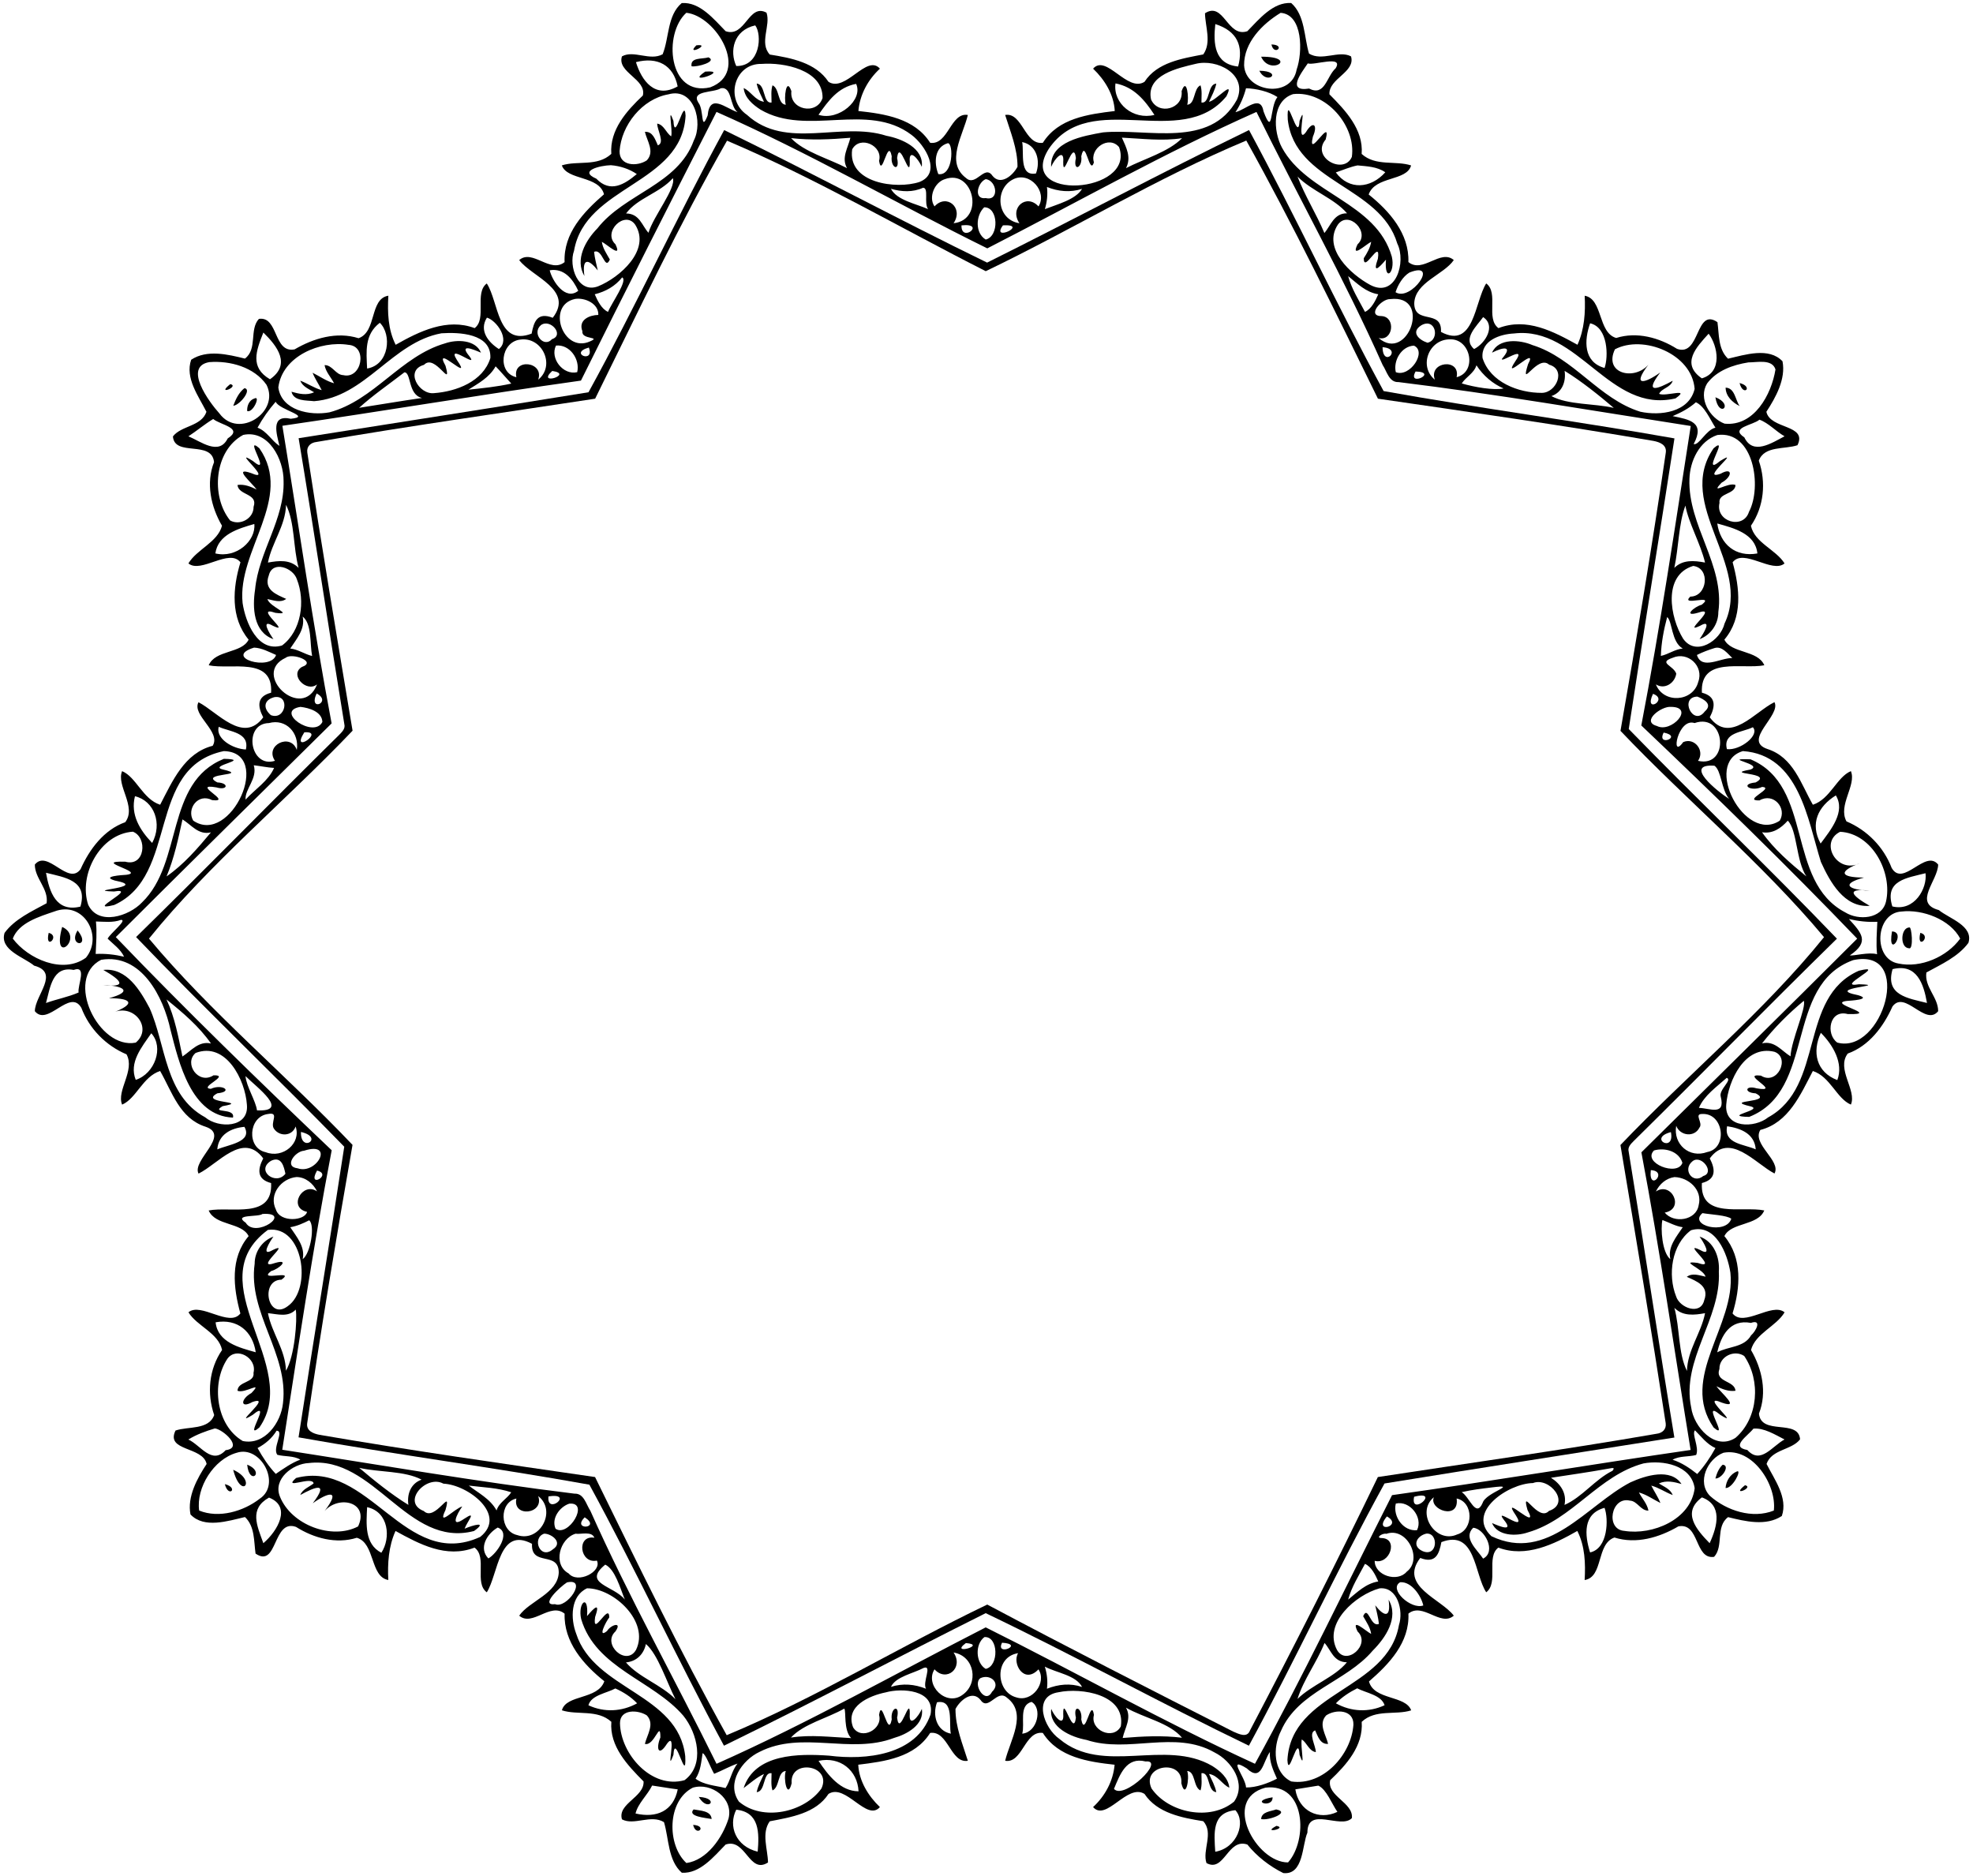 <?xml version="1.0" encoding="UTF-8" ?>
<!DOCTYPE svg PUBLIC "-//W3C//DTD SVG 1.1//EN" "http://www.w3.org/Graphics/SVG/1.1/DTD/svg11.dtd">
<svg width="973pt" height="925pt" viewBox="0 0 973 925" version="1.1" xmlns="http://www.w3.org/2000/svg">
<path fill="#000000" opacity="1.00" d=" M 336.19 1.52 C 345.10 0.83 352.07 9.49 357.86 15.39 C 367.57 18.72 369.18 1.42 378.01 6.25 C 380.20 12.54 374.30 21.16 379.63 26.90 C 390.09 28.57 402.30 30.85 408.58 40.35 C 417.08 45.71 427.43 26.46 433.94 33.86 C 428.05 39.28 424.02 46.69 423.32 54.74 C 436.39 56.17 451.08 58.37 458.72 70.42 C 467.64 71.71 468.76 55.25 477.30 56.69 C 474.92 66.77 466.09 80.07 476.43 87.80 C 481.27 92.27 485.54 80.94 489.42 86.66 C 493.47 91.76 499.59 86.45 501.79 82.23 C 501.83 73.34 498.29 65.04 495.70 56.69 C 504.24 55.25 505.36 71.71 514.29 70.42 C 521.92 58.26 536.67 56.34 549.75 54.75 C 549.35 46.70 544.80 39.31 539.07 33.86 C 545.55 26.45 555.93 45.72 564.42 40.35 C 570.67 30.70 583.02 28.86 593.40 26.84 C 597.58 20.93 594.37 13.15 594.25 6.54 C 603.56 0.51 605.21 18.74 615.14 15.39 C 620.93 9.47 627.86 0.91 636.77 1.49 C 643.63 7.54 643.09 18.31 645.55 26.43 C 651.99 30.38 660.25 24.61 666.27 27.80 C 668.60 35.58 655.16 38.73 655.62 46.51 C 663.47 54.41 672.47 63.85 671.51 75.91 C 678.40 82.17 688.20 79.07 695.89 81.58 C 693.80 89.46 678.17 86.71 674.97 95.91 C 685.25 104.11 695.04 115.27 694.56 129.23 C 701.64 135.05 710.41 122.59 716.95 128.25 C 711.97 135.50 697.91 139.16 697.45 149.48 C 697.42 160.36 711.26 152.20 710.63 163.68 C 727.03 172.48 727.25 148.69 732.93 139.77 C 739.28 144.41 732.55 157.12 738.98 161.81 C 752.97 156.42 766.10 163.50 777.95 170.02 C 781.36 162.45 781.93 154.03 781.50 145.84 C 790.54 147.40 787.93 164.02 797.03 166.67 C 807.25 163.45 818.22 166.48 827.03 172.03 C 838.55 176.13 836.05 151.41 846.97 158.87 C 847.83 164.98 847.26 172.21 852.19 176.89 C 860.54 174.95 872.37 171.06 879.06 178.17 C 880.76 186.86 875.76 195.95 871.10 203.06 C 872.99 211.82 891.48 209.21 886.44 219.55 C 880.24 221.69 870.09 219.71 867.37 227.18 C 871.06 237.86 869.93 249.89 863.48 259.28 C 865.25 267.65 875.90 271.06 880.06 277.85 C 873.99 283.00 859.86 270.20 854.46 277.29 C 857.95 290.01 859.62 304.56 850.39 315.42 C 853.77 322.33 866.84 320.45 870.09 328.07 C 859.16 330.21 838.37 323.55 839.30 341.59 C 846.26 343.38 846.10 348.14 843.19 353.75 C 853.12 367.15 865.41 350.98 875.09 346.25 C 878.51 352.84 859.10 365.13 871.61 369.36 C 884.41 373.44 888.12 386.51 894.03 396.85 C 902.59 394.08 905.81 383.20 912.78 380.27 C 915.66 387.24 906.26 397.04 910.60 405.06 C 920.78 409.35 928.96 417.69 932.89 428.02 C 938.57 437.79 949.49 418.52 955.82 426.35 C 955.70 434.32 943.27 445.36 956.16 448.80 C 961.21 453.00 973.37 456.47 970.74 464.97 C 965.65 471.85 957.35 475.53 950.01 479.57 C 948.96 486.78 955.83 491.72 955.82 498.65 C 949.55 506.37 939.42 488.01 933.28 496.35 C 928.86 506.26 921.76 515.77 911.23 519.55 C 905.45 527.21 915.80 537.63 912.78 544.72 C 905.81 541.82 902.59 530.90 894.02 528.15 C 887.94 539.80 882.05 553.65 868.12 557.22 C 863.79 564.20 878.53 572.34 875.11 578.70 C 865.72 573.87 853.00 557.94 843.19 571.25 C 846.09 576.85 846.27 581.62 839.30 583.40 C 838.23 601.36 859.22 594.63 870.06 596.92 C 866.89 604.57 853.76 602.66 850.39 609.57 C 859.41 620.45 858.28 635.04 854.42 647.70 C 859.93 654.80 873.90 642.00 880.08 647.16 C 875.99 654.08 865.65 657.58 863.52 665.74 C 868.99 675.10 871.55 686.70 867.44 697.10 C 868.53 708.11 886.94 699.54 887.72 709.78 C 883.63 715.15 873.69 714.64 871.19 721.92 C 875.04 729.57 881.85 738.58 878.72 747.60 C 870.89 752.74 860.66 750.24 852.21 748.16 C 845.91 752.88 850.16 762.47 845.32 767.74 C 835.61 769.18 838.24 750.67 827.71 752.71 C 818.32 758.20 806.91 761.60 796.17 758.21 C 787.09 761.39 790.84 777.66 781.48 779.18 C 781.95 770.97 781.66 762.46 777.87 754.97 C 766.21 761.61 752.51 768.29 738.93 763.19 C 732.78 767.76 739.17 780.57 732.94 785.21 C 727.01 776.25 727.82 753.99 710.83 760.48 C 709.71 766.41 707.97 771.23 700.41 768.29 C 689.75 782.16 710.78 788.47 716.95 796.75 C 710.41 802.39 701.67 789.99 694.57 795.74 C 695.19 810.00 685.08 820.56 675.13 829.19 C 677.59 838.49 693.26 835.95 695.93 843.44 C 688.20 845.93 678.38 842.69 671.53 849.11 C 672.40 860.93 663.95 870.36 655.98 877.89 C 654.28 885.77 667.54 888.92 666.69 896.57 C 661.28 902.30 644.70 890.40 644.76 903.76 C 642.10 909.76 642.95 924.78 632.86 923.68 C 626.09 920.31 619.91 915.52 615.14 909.61 C 605.43 906.28 603.82 923.58 594.99 918.75 C 592.80 912.45 598.70 903.84 593.37 898.10 C 582.90 896.42 570.70 894.15 564.42 884.65 C 555.92 879.29 545.57 898.54 539.06 891.14 C 544.95 885.72 548.97 878.31 549.68 870.26 C 536.60 868.82 521.92 866.63 514.28 854.58 C 505.36 853.29 504.24 869.75 495.70 868.31 C 498.07 858.23 506.91 844.93 496.57 837.20 C 491.72 832.73 487.45 844.05 483.58 838.34 C 479.53 833.24 473.40 838.54 471.21 842.77 C 471.16 851.66 474.71 859.96 477.30 868.31 C 468.76 869.75 467.64 853.29 458.71 854.58 C 451.08 866.74 436.33 868.65 423.25 870.25 C 423.65 878.30 428.20 885.68 433.93 891.14 C 427.45 898.54 417.07 879.28 408.58 884.65 C 402.33 894.30 389.98 896.13 379.60 898.16 C 375.41 904.07 378.63 911.85 378.75 918.46 C 369.43 924.49 367.79 906.26 357.86 909.61 C 352.07 915.53 345.14 924.09 336.23 923.51 C 329.37 917.46 329.90 906.68 327.45 898.57 C 321.01 894.62 312.75 900.39 306.73 897.20 C 304.39 889.42 317.84 886.27 317.38 878.49 C 309.53 870.59 300.52 861.15 301.49 849.09 C 294.60 842.82 284.80 845.93 277.11 843.42 C 279.19 835.53 294.83 838.29 298.03 829.09 C 287.75 820.89 277.96 809.73 278.44 795.77 C 271.36 789.94 262.58 802.40 256.05 796.75 C 261.02 789.50 275.09 785.84 275.55 775.52 C 275.58 764.64 261.74 772.80 262.37 761.32 C 245.97 752.52 245.75 776.31 240.07 785.23 C 233.72 780.59 240.45 767.87 234.02 763.19 C 220.03 768.57 206.90 761.50 195.05 754.98 C 191.63 762.55 191.07 770.97 191.50 779.16 C 182.45 777.59 185.06 760.98 175.97 758.33 C 165.74 761.55 154.78 758.52 145.97 752.97 C 134.44 748.87 136.95 773.59 126.03 766.13 C 125.16 760.02 125.74 752.79 120.81 748.11 C 112.45 750.05 100.63 753.93 93.94 746.83 C 92.24 738.14 97.23 729.04 101.90 721.94 C 100.01 713.17 81.52 715.79 86.56 705.45 C 92.76 703.31 102.91 705.28 105.63 697.82 C 101.94 687.13 103.06 675.10 109.52 665.72 C 107.75 657.34 97.10 653.94 92.94 647.15 C 99.01 642.00 113.14 654.80 118.54 647.71 C 115.05 634.99 113.38 620.44 122.61 609.58 C 119.23 602.67 106.15 604.55 102.91 596.93 C 113.84 594.79 134.63 601.44 133.70 583.41 C 126.74 581.61 126.90 576.86 129.81 571.25 C 119.88 557.85 107.58 574.02 97.91 578.75 C 94.49 572.16 113.90 559.87 101.39 555.64 C 88.59 551.55 84.88 538.49 78.97 528.15 C 70.40 530.91 67.18 541.80 60.22 544.73 C 57.34 537.76 66.73 527.95 62.40 519.94 C 52.22 515.65 44.03 507.31 40.11 496.98 C 34.43 487.21 23.50 506.48 17.18 498.65 C 17.30 490.68 29.72 479.63 16.84 476.20 C 11.79 471.99 -0.37 468.53 2.26 460.03 C 7.34 453.15 15.64 449.46 22.99 445.43 C 24.03 438.21 17.17 433.28 17.18 426.35 C 23.45 418.63 33.57 436.99 39.72 428.65 C 44.14 418.74 51.24 409.23 61.77 405.45 C 67.54 397.78 57.20 387.37 60.22 380.28 C 67.18 383.18 70.40 394.09 78.98 396.85 C 85.06 385.19 90.95 371.35 104.88 367.78 C 109.20 360.80 94.47 352.66 97.89 346.30 C 107.28 351.12 120.00 367.06 129.81 353.75 C 126.90 348.14 126.73 343.38 133.70 341.60 C 134.77 323.64 113.78 330.37 102.94 328.08 C 106.10 320.42 119.24 322.34 122.61 315.43 C 113.58 304.55 114.72 289.95 118.58 277.30 C 113.07 270.20 99.10 283.00 92.92 277.84 C 97.00 270.91 107.35 267.42 109.48 259.26 C 104.01 249.90 101.45 238.29 105.56 227.90 C 104.47 216.88 86.06 225.46 85.28 215.22 C 89.37 209.84 99.31 210.36 101.81 203.08 C 97.96 195.42 91.14 186.42 94.28 177.40 C 102.10 172.25 112.33 174.76 120.79 176.84 C 127.09 172.11 122.84 162.53 127.68 157.26 C 137.39 155.82 134.75 174.33 145.29 172.29 C 154.68 166.79 166.08 163.40 176.83 166.79 C 185.90 163.61 182.16 147.34 191.52 145.82 C 191.05 154.02 191.34 162.54 195.13 170.03 C 206.79 163.39 220.49 156.71 234.07 161.81 C 240.21 157.24 233.83 144.42 240.06 139.79 C 245.99 148.75 245.18 171.00 262.17 164.52 C 263.29 158.59 265.02 153.76 272.59 156.71 C 283.25 142.84 262.22 136.53 256.05 128.25 C 262.58 122.61 271.32 135.00 278.43 129.26 C 277.81 115.00 287.92 104.44 297.87 95.81 C 295.40 86.50 279.74 89.05 277.07 81.56 C 284.80 79.07 294.61 82.30 301.47 75.89 C 300.60 64.07 309.05 54.64 317.02 47.11 C 318.99 39.04 304.15 35.73 306.72 27.80 C 312.52 24.53 320.50 30.21 326.79 26.76 C 330.07 18.62 328.99 7.60 336.19 1.52 M 338.48 6.30 C 326.97 16.62 329.55 47.91 350.28 43.06 C 369.99 35.67 353.24 7.93 338.48 6.30 M 631.56 6.33 C 622.51 11.80 613.42 21.00 613.54 32.21 C 614.17 45.49 636.87 48.81 639.45 34.30 C 642.43 25.94 642.64 7.15 631.56 6.33 M 372.45 12.52 C 361.65 14.92 359.72 25.33 363.10 32.56 C 375.00 32.77 375.91 17.09 372.45 12.52 M 599.34 11.87 C 598.27 21.50 598.87 31.63 610.59 32.80 C 613.30 22.69 610.18 15.32 599.34 11.87 M 313.62 30.64 C 316.41 39.74 323.02 48.96 334.19 42.60 C 332.06 32.01 324.23 27.92 313.62 30.64 M 375.71 31.51 C 361.98 31.13 357.36 49.14 368.40 56.66 C 387.67 74.24 414.68 59.69 437.17 66.97 C 444.73 68.37 455.72 73.10 454.58 82.28 C 453.03 78.48 448.09 72.73 448.66 79.81 C 448.85 89.72 443.64 67.76 442.41 77.92 C 443.98 84.94 439.03 82.94 439.76 77.06 C 437.86 67.39 434.99 88.44 433.51 79.31 C 435.58 71.83 424.03 66.55 420.26 73.66 C 417.87 90.33 442.03 93.50 453.40 89.75 C 464.61 85.40 456.34 71.55 449.48 66.49 C 427.71 50.06 398.09 67.52 375.13 54.11 C 371.31 51.70 367.22 48.24 366.75 43.43 C 370.23 44.94 372.40 49.57 376.76 50.19 C 375.44 47.25 373.80 44.41 373.17 41.22 C 377.68 41.55 376.13 51.22 380.49 50.56 C 380.53 47.73 380.09 44.83 380.96 42.07 C 384.56 43.61 383.37 51.36 387.52 51.66 C 386.50 48.45 387.74 37.64 390.28 44.95 C 389.22 54.21 402.73 56.99 405.65 48.36 C 405.94 34.37 386.36 30.69 375.71 31.51 M 589.69 31.48 C 581.10 33.51 565.05 36.90 567.65 49.07 C 571.23 57.03 583.70 53.76 582.72 44.95 C 585.26 37.64 586.50 48.45 585.48 51.66 C 589.63 51.36 588.44 43.61 592.04 42.07 C 592.91 44.83 592.46 47.73 592.51 50.56 C 596.87 51.23 595.31 41.53 599.83 41.23 C 599.18 44.42 597.55 47.26 596.23 50.19 C 599.57 49.80 609.23 38.48 604.82 47.48 C 582.55 74.60 537.82 43.18 517.24 73.36 C 500.47 99.67 560.30 95.53 551.87 72.54 C 546.94 66.63 537.26 73.14 539.48 80.07 C 537.30 87.03 535.29 67.60 533.24 77.06 C 533.96 82.94 529.02 84.94 530.59 77.93 C 529.36 67.76 524.14 89.73 524.34 79.81 C 524.92 72.71 519.89 78.49 518.38 82.30 C 517.67 69.63 534.46 67.02 543.98 65.28 C 566.21 63.22 596.67 73.40 610.02 49.14 C 615.47 36.49 600.06 28.87 589.69 31.48 M 644.95 31.26 C 641.66 36.10 634.36 45.42 645.59 43.67 C 653.44 47.71 654.15 37.73 658.68 33.68 C 662.82 26.96 647.87 32.42 644.95 31.26 M 422.20 41.36 C 413.34 43.02 408.48 49.67 403.65 56.62 C 413.66 59.79 425.87 49.11 422.20 41.36 M 550.11 41.13 C 548.77 51.04 558.90 59.32 569.32 56.66 C 564.53 49.33 559.17 42.85 550.11 41.13 M 355.49 43.51 C 351.99 45.86 340.55 44.45 344.43 50.65 C 347.23 54.04 345.51 65.70 348.99 56.92 C 350.04 45.80 357.64 53.31 363.73 55.32 C 359.74 52.24 361.15 42.60 355.49 43.51 M 614.49 43.52 C 613.38 47.72 611.69 51.69 609.28 55.31 C 614.48 54.10 621.61 46.31 623.13 54.95 C 627.99 67.97 626.02 52.73 629.98 47.86 C 625.72 45.10 619.52 43.67 614.49 43.52 M 329.62 46.52 C 316.67 48.78 306.39 61.77 305.55 74.52 C 305.37 81.96 314.27 82.25 319.00 79.06 C 322.97 74.73 319.13 69.61 318.03 65.02 C 321.96 64.72 323.10 68.85 324.43 71.68 C 327.99 70.39 324.10 64.20 324.10 60.95 C 327.51 61.54 328.37 65.46 331.00 67.23 C 331.88 64.07 329.05 51.25 332.10 59.59 C 332.77 71.20 337.56 47.12 338.10 57.05 C 336.24 91.05 288.65 91.44 283.09 123.67 C 280.28 131.29 285.03 144.98 294.96 141.19 C 305.53 136.93 321.15 123.31 313.26 110.82 C 308.13 103.48 297.01 114.46 303.50 120.45 C 307.01 127.71 299.52 120.64 296.80 119.24 C 297.25 122.51 299.20 125.18 300.75 127.98 C 298.22 133.73 297.18 122.29 292.98 124.20 C 293.28 127.30 294.13 130.31 294.79 133.35 C 290.80 128.21 286.85 126.31 288.20 136.11 C 283.38 128.04 288.80 118.51 294.63 112.60 C 308.08 95.38 334.29 91.16 342.16 69.27 C 346.81 60.39 342.40 42.91 329.62 46.52 M 637.71 46.41 C 627.09 49.81 627.83 64.68 632.20 72.79 C 644.73 95.86 678.63 99.63 686.39 126.58 C 688.24 134.67 682.55 139.52 683.50 128.04 C 679.85 132.34 676.85 135.15 679.52 127.56 C 681.03 116.95 672.49 135.23 672.55 127.35 C 674.16 124.84 675.73 122.24 676.20 119.24 C 673.50 120.62 666.00 127.71 669.49 120.48 C 676.02 114.53 665.04 103.43 659.75 110.82 C 652.06 122.52 666.26 135.41 675.72 140.50 C 688.41 147.19 693.60 129.12 689.08 120.10 C 680.67 91.64 638.56 90.08 635.07 58.96 C 634.33 43.92 640.20 71.69 640.90 59.59 C 645.00 48.64 638.71 72.31 644.06 65.12 C 647.55 59.26 650.05 61.54 647.47 67.37 C 644.58 79.49 656.83 56.84 653.77 68.78 C 646.32 77.66 662.76 86.45 666.67 77.38 C 668.86 62.11 653.83 44.57 637.71 46.41 M 353.35 55.19 C 330.88 99.25 308.41 143.45 286.50 187.69 C 237.42 194.58 188.38 202.85 139.26 209.97 C 147.28 258.90 154.32 308.04 163.54 356.74 C 128.33 391.57 92.39 426.86 57.11 462.12 C 91.64 498.08 127.48 532.94 163.58 567.24 C 154.18 616.22 146.92 665.64 139.20 714.93 C 187.21 722.36 235.10 730.68 283.29 736.58 C 287.99 736.35 289.02 741.84 291.14 745.02 C 310.04 787.49 332.84 828.10 353.36 869.80 C 398.47 849.76 442.01 825.07 486.11 802.52 C 530.37 824.53 573.92 849.18 618.89 869.79 C 642.46 827.11 664.20 781.31 686.50 737.31 C 735.58 730.42 784.62 722.15 833.74 715.03 C 825.72 666.10 818.68 616.96 809.46 568.26 C 844.67 533.43 880.61 498.14 915.89 462.88 C 881.36 426.92 845.52 392.06 809.42 357.76 C 818.82 308.78 826.08 259.36 833.80 210.07 C 785.79 202.64 737.90 194.32 689.71 188.42 C 685.00 188.65 683.96 183.14 681.86 179.98 C 662.96 137.51 640.16 96.90 619.64 55.20 C 574.53 75.24 530.98 99.93 486.89 122.48 C 442.35 100.53 398.78 75.22 353.35 55.19 M 390.13 68.12 C 396.49 74.97 408.78 78.23 417.71 82.92 C 414.81 77.73 418.22 72.91 419.36 67.94 C 409.62 68.78 399.88 69.20 390.13 68.12 M 553.27 67.88 C 555.43 72.75 558.06 77.61 555.29 82.92 C 564.32 78.25 576.22 74.98 582.94 68.14 C 573.10 69.68 563.13 68.33 553.27 67.88 M 467.46 70.60 C 460.71 72.53 460.55 80.38 462.74 85.86 C 470.17 86.99 470.29 70.75 467.46 70.60 M 504.09 70.06 C 505.17 75.05 502.36 87.15 510.90 85.54 C 513.24 79.28 511.25 71.49 504.09 70.06 M 301.25 81.47 C 295.95 81.59 285.11 84.24 294.06 88.10 C 300.97 95.32 307.97 90.94 314.04 85.84 C 310.32 83.28 305.70 81.81 301.25 81.47 M 669.46 81.57 C 665.78 82.30 662.29 83.85 658.77 85.03 C 665.29 93.89 675.96 93.03 683.16 84.97 C 679.26 82.17 674.00 82.00 669.46 81.57 M 331.83 87.87 C 325.40 95.19 314.29 97.71 308.76 105.26 C 315.45 105.34 316.59 111.32 319.80 114.79 C 322.23 106.60 333.53 92.74 331.83 87.87 M 639.89 87.07 C 643.56 96.69 649.15 105.43 653.14 114.92 C 656.25 111.25 657.85 105.09 664.31 105.20 C 657.88 97.74 647.05 94.31 639.89 87.07 M 465.93 88.37 C 460.87 89.89 457.74 97.31 460.87 101.78 C 466.79 95.29 475.38 102.48 470.26 110.09 C 485.88 108.37 480.07 83.09 465.93 88.37 M 486.15 88.33 C 482.04 89.90 479.95 98.59 486.16 97.68 C 492.88 99.30 491.71 89.11 486.15 88.33 M 499.89 88.31 C 490.36 92.79 491.30 108.29 502.74 110.09 C 497.61 102.47 506.22 95.28 512.14 101.79 C 516.67 94.66 507.96 84.49 499.89 88.31 M 455.23 92.58 C 450.12 94.92 444.64 94.62 439.36 93.10 C 442.30 98.78 451.71 100.43 457.70 103.14 C 455.52 100.17 458.18 92.67 455.23 92.58 M 516.32 92.21 C 516.77 95.90 516.35 99.58 515.29 103.13 C 521.52 100.71 530.52 98.40 533.62 93.14 C 527.82 95.00 521.92 94.46 516.32 92.21 M 485.37 102.23 C 481.17 106.18 480.77 114.93 486.11 118.13 C 492.83 116.56 492.42 102.10 485.37 102.23 M 474.16 111.14 C 473.95 120.11 486.67 109.81 474.16 111.14 M 494.62 111.12 C 488.27 119.68 507.92 110.45 494.62 111.12 M 271.09 133.29 C 272.33 138.54 278.79 148.51 285.17 143.40 C 282.55 137.69 278.19 132.10 271.09 133.29 M 695.05 134.41 C 691.77 136.43 689.43 140.41 688.22 144.09 C 695.79 149.02 710.25 128.33 695.05 134.41 M 306.82 136.80 C 303.38 141.16 298.65 143.79 293.30 145.12 C 294.64 148.21 296.65 152.39 299.85 153.80 C 301.56 149.48 309.79 138.22 306.82 136.80 M 664.85 136.17 C 666.54 142.47 670.15 148.06 673.15 153.80 C 676.34 152.39 678.36 148.21 679.70 145.12 C 673.55 144.11 669.37 139.83 664.85 136.17 M 283.60 147.42 C 269.20 150.50 277.63 174.33 290.90 168.38 C 296.87 165.87 286.56 167.62 287.23 163.38 C 285.00 157.70 290.78 155.38 295.06 155.30 C 295.33 149.71 288.37 146.64 283.60 147.42 M 685.56 147.50 C 681.17 147.33 673.76 156.00 681.48 155.88 C 688.49 156.46 686.99 168.48 679.88 166.68 C 694.37 179.19 706.36 144.99 685.56 147.50 M 240.13 156.64 C 236.19 162.90 240.62 168.66 246.03 172.13 C 251.84 167.50 244.75 157.93 240.13 156.64 M 731.42 156.38 C 728.28 160.81 721.08 167.10 726.97 172.13 C 732.64 169.24 737.81 160.55 731.42 156.38 M 187.31 159.18 C 179.65 165.03 180.68 173.38 181.04 181.74 C 192.01 179.90 193.29 164.95 187.31 159.18 M 784.18 159.43 C 781.20 167.78 780.79 178.52 791.29 181.46 C 793.28 175.93 793.04 161.40 784.18 159.43 M 266.75 160.34 C 262.07 164.33 268.19 171.83 272.21 167.26 C 278.50 165.23 271.36 156.93 266.75 160.34 M 700.92 160.42 C 695.61 163.77 699.67 167.62 703.99 169.02 C 710.30 167.55 708.00 156.40 700.92 160.42 M 129.88 163.99 C 126.26 173.07 123.20 181.21 133.14 187.03 C 143.62 179.73 136.84 170.77 129.88 163.99 M 217.71 164.36 C 193.36 168.76 180.13 195.91 154.89 197.84 C 151.04 197.37 144.88 197.92 143.75 193.18 C 147.41 194.21 151.21 195.12 154.91 193.45 C 152.40 191.85 149.26 190.72 148.07 187.73 C 151.70 189.06 154.89 191.38 158.65 192.39 C 157.22 189.50 155.34 186.83 154.15 183.82 C 157.68 185.56 160.92 187.96 164.76 189.01 C 163.21 186.02 160.68 183.47 160.06 180.06 C 163.93 179.96 165.51 184.86 169.25 184.99 C 178.49 187.18 181.44 170.68 171.90 170.06 C 158.05 167.84 139.20 175.57 137.26 191.08 C 138.87 202.47 152.90 205.10 162.50 203.33 C 184.55 197.44 197.62 175.61 219.50 169.32 C 225.22 167.33 234.52 167.43 237.20 173.92 C 233.16 172.18 226.24 169.33 231.44 175.62 C 236.61 182.31 219.68 168.56 225.35 177.56 C 233.69 189.70 213.19 168.68 219.70 180.37 C 223.10 192.46 214.54 174.10 209.11 179.91 C 199.45 182.65 206.59 194.66 213.98 193.88 C 225.00 193.09 238.22 188.18 241.82 176.60 C 242.45 164.30 226.15 163.79 217.71 164.36 M 746.63 164.45 C 739.79 164.76 730.15 167.95 731.14 176.61 C 734.97 188.50 748.83 193.80 760.38 193.74 C 767.56 193.68 772.47 182.24 763.99 179.84 C 758.10 174.57 749.42 192.82 753.57 179.60 C 759.03 169.44 740.04 189.11 747.26 178.20 C 753.46 169.38 739.43 179.66 740.78 176.83 C 746.37 170.35 741.24 171.14 735.81 173.91 C 738.98 166.62 749.62 167.52 755.72 170.17 C 776.18 176.49 788.56 196.73 808.94 203.04 C 818.82 205.17 832.97 203.38 835.72 191.79 C 834.43 174.46 810.25 164.93 796.41 172.26 C 790.75 184.19 805.82 187.89 812.91 179.87 C 804.43 191.03 811.54 188.91 818.76 183.68 C 810.50 194.56 817.64 191.79 824.91 187.76 C 823.94 191.11 819.47 191.44 818.21 194.21 C 821.30 195.75 834.07 191.00 826.27 196.47 C 793.75 204.12 778.45 160.64 746.63 164.45 M 842.63 164.56 C 836.64 171.11 828.77 179.35 839.28 186.58 C 849.76 183.51 847.08 170.48 842.63 164.56 M 256.47 167.48 C 246.99 168.60 245.02 183.76 254.65 186.03 C 252.60 176.45 268.60 178.23 265.41 187.23 C 274.12 180.26 267.36 165.83 256.47 167.48 M 715.04 167.34 C 704.66 167.31 699.49 180.62 707.59 187.23 C 704.39 178.25 720.37 176.44 718.34 186.01 C 728.60 183.47 725.39 166.95 715.04 167.34 M 274.19 170.41 C 271.07 176.70 277.73 185.18 284.65 183.53 C 286.18 177.20 280.97 169.71 274.19 170.41 M 697.29 170.45 C 691.13 170.74 687.02 177.81 688.35 183.53 C 695.35 186.26 703.84 173.35 697.29 170.45 M 290.40 171.39 C 280.18 174.23 293.45 179.49 290.40 171.39 M 681.82 171.22 C 681.95 181.77 691.93 171.90 681.82 171.22 M 103.19 178.58 C 90.32 180.83 103.06 198.19 108.20 203.88 C 117.68 216.78 138.16 203.13 131.44 189.78 C 125.35 181.04 113.47 177.77 103.19 178.58 M 862.23 178.71 C 854.61 179.92 846.64 182.69 841.86 189.11 C 837.40 196.44 843.13 206.18 850.48 208.92 C 865.05 210.42 873.63 194.52 875.59 182.18 C 873.92 176.89 866.55 178.74 862.23 178.71 M 244.42 180.65 C 241.33 186.20 235.87 189.06 230.98 192.18 C 238.07 191.42 245.18 190.72 252.15 189.16 C 249.76 186.59 246.04 182.23 244.42 180.65 M 728.12 180.14 C 726.91 184.10 722.87 185.93 720.88 189.09 C 727.25 190.95 736.65 192.57 741.51 191.56 C 736.25 189.32 731.47 185.29 728.12 180.14 M 199.42 183.62 C 192.02 189.35 183.81 194.98 177.10 201.11 C 187.45 199.53 197.76 197.72 208.12 196.25 C 201.12 194.72 202.86 183.51 199.42 183.62 M 272.34 182.93 C 264.16 190.48 283.36 184.54 272.34 182.93 M 698.10 183.20 C 693.70 191.14 709.73 183.52 698.10 183.20 M 771.60 182.88 C 772.37 188.16 770.44 193.46 765.09 195.33 C 773.43 199.76 785.97 198.86 795.85 201.15 C 788.63 195.01 779.96 188.01 771.60 182.88 M 135.96 198.11 C 132.56 202.03 129.50 206.33 127.01 210.90 C 131.68 212.67 134.00 217.43 137.82 219.89 C 136.46 214.10 133.24 204.27 143.40 206.51 C 154.19 205.40 137.61 202.20 135.96 198.11 M 836.34 198.37 C 832.97 201.38 829.01 203.46 824.89 205.20 C 833.07 206.88 841.05 208.14 835.24 218.99 C 837.86 219.81 841.43 211.86 845.98 210.91 C 843.24 206.62 840.63 200.32 836.34 198.37 M 105.14 206.63 C 100.89 209.20 97.08 212.45 92.92 215.16 C 99.07 217.72 107.98 224.86 112.29 216.22 C 120.27 211.04 108.85 209.67 105.14 206.63 M 867.68 206.96 C 864.56 209.72 852.81 210.82 860.24 215.70 C 864.51 224.64 873.70 218.48 880.06 215.15 C 875.79 212.72 872.15 208.56 867.68 206.96 M 119.94 214.47 C 105.61 222.19 103.83 244.73 113.50 256.67 C 118.44 259.40 125.15 255.65 125.05 249.95 C 127.40 243.23 117.56 244.36 117.12 239.16 C 120.46 238.67 123.62 239.96 126.56 241.39 C 124.21 238.08 114.58 230.09 123.78 233.28 C 135.82 238.50 113.46 220.26 124.61 227.27 C 134.77 235.72 119.66 213.96 127.93 221.07 C 144.97 245.68 116.90 271.47 119.64 297.36 C 121.04 306.84 127.06 321.93 139.09 318.31 C 148.65 311.21 150.64 296.35 146.42 285.71 C 144.68 280.02 134.39 276.18 132.57 283.74 C 129.87 290.87 136.39 293.22 141.15 295.34 C 138.34 297.43 134.92 296.03 131.88 295.42 C 132.93 299.38 145.40 303.44 135.80 302.21 C 124.38 298.24 144.42 313.36 134.57 308.59 C 128.29 304.95 133.03 312.67 134.85 315.19 C 124.90 311.72 124.42 299.57 125.80 290.71 C 127.53 272.10 140.39 256.15 139.85 237.17 C 139.93 226.57 132.46 211.81 119.94 214.47 M 846.90 214.52 C 837.99 217.55 833.43 227.30 833.16 236.20 C 832.32 259.21 850.66 278.52 847.41 301.81 C 847.45 307.74 843.67 313.17 838.15 315.19 C 839.97 312.67 844.70 304.95 838.43 308.59 C 828.59 313.36 848.61 298.23 837.19 302.22 C 829.86 304.32 835.44 299.17 839.23 298.21 C 846.26 292.58 828.28 299.34 833.58 294.21 C 841.99 294.21 843.66 280.16 835.01 279.08 C 819.81 283.71 823.64 304.68 830.05 314.97 C 836.34 323.94 848.44 316.01 850.48 307.48 C 864.26 278.49 825.78 248.99 845.08 221.06 C 853.35 213.97 838.21 235.72 848.39 227.27 C 859.61 220.43 837.68 237.47 848.55 233.60 C 854.73 230.11 854.28 235.18 849.02 238.03 C 842.87 244.50 852.27 237.53 855.88 239.17 C 855.71 243.96 847.27 242.95 847.98 248.03 C 845.86 257.23 859.71 261.35 862.52 252.41 C 869.03 240.11 864.95 212.15 846.90 214.52 M 141.06 248.94 C 140.82 259.27 134.01 267.67 132.14 277.42 C 137.48 276.45 143.06 275.82 147.27 280.05 C 144.50 270.02 145.47 257.67 141.06 248.94 M 831.17 249.32 C 827.76 258.40 827.88 270.05 825.70 280.04 C 829.95 275.87 835.49 276.42 840.86 277.42 C 838.58 267.93 832.64 257.70 831.17 249.32 M 125.42 258.40 C 117.58 260.66 107.54 263.52 106.20 272.91 C 116.65 275.44 126.25 266.65 125.42 258.40 M 846.88 258.15 C 848.37 268.38 855.85 274.85 866.67 272.93 C 865.64 263.06 854.98 260.42 846.88 258.15 M 149.26 304.05 C 150.61 310.18 146.26 315.05 143.14 319.81 C 147.01 320.24 150.23 322.59 153.92 323.50 C 152.74 317.35 153.88 307.66 149.26 304.05 M 822.17 304.29 C 820.51 310.54 819.26 316.99 819.07 323.46 C 822.78 322.68 825.96 320.17 829.86 319.81 C 824.20 316.65 824.79 306.43 822.17 304.29 M 125.30 319.36 C 109.76 324.14 133.44 331.25 136.15 322.99 C 132.68 321.50 129.11 319.52 125.30 319.36 M 845.54 319.58 C 842.57 320.51 839.63 321.59 836.85 322.99 C 839.20 330.60 848.54 324.38 854.29 324.50 C 851.94 322.27 849.21 318.48 845.54 319.58 M 140.94 324.35 C 123.52 332.33 149.04 356.15 156.36 337.49 C 151.16 341.71 142.49 332.77 148.88 328.90 C 156.47 326.30 144.01 321.78 140.94 324.35 M 824.89 324.38 C 817.50 326.89 825.28 328.13 826.66 332.21 C 825.98 336.86 820.94 340.23 816.62 337.50 C 820.31 347.08 834.92 346.25 837.51 336.24 C 840.38 328.49 832.37 321.10 824.89 324.38 M 156.14 341.97 C 151.80 351.48 164.08 346.20 156.14 341.97 M 815.19 342.16 C 810.41 352.34 823.15 344.99 815.19 342.16 M 135.32 343.79 C 130.06 345.15 129.59 349.26 133.59 352.67 C 140.97 355.41 143.15 342.54 135.32 343.79 M 837.07 343.52 C 827.93 343.77 835.01 358.53 840.72 350.86 C 844.76 347.35 840.50 344.87 837.07 343.52 M 148.18 348.59 C 135.13 350.64 154.67 364.40 158.98 356.05 C 158.84 350.96 152.40 349.06 148.18 348.59 M 824.10 348.59 C 819.36 348.07 809.10 355.85 817.13 358.01 C 824.12 361.69 836.08 348.67 824.10 348.59 M 132.65 356.57 C 119.73 356.80 123.23 379.09 135.60 375.18 C 130.35 367.51 143.32 361.18 146.37 369.83 C 147.69 361.53 141.10 354.26 132.65 356.57 M 835.69 356.57 C 827.40 353.79 823.64 375.03 830.06 365.98 C 835.62 363.49 840.93 370.19 837.39 375.20 C 853.12 378.84 851.17 351.16 835.69 356.57 M 107.86 358.41 C 106.24 364.19 114.70 369.31 121.26 369.61 C 123.16 361.09 113.27 360.92 107.86 358.41 M 864.43 358.63 C 859.35 361.20 849.51 361.12 851.64 369.43 C 858.20 370.20 868.05 362.47 864.43 358.63 M 150.07 361.14 C 142.86 372.54 160.84 360.28 150.07 361.14 M 820.45 361.26 C 816.71 368.55 830.32 363.25 820.45 361.26 M 110.35 370.40 C 71.81 378.43 88.41 431.83 56.33 446.28 C 41.15 450.08 69.02 437.46 56.19 439.63 C 39.96 439.08 74.40 437.69 56.61 434.22 C 49.62 432.15 60.37 431.52 62.29 431.40 C 72.36 430.11 44.75 424.48 61.77 424.93 C 71.50 427.63 72.94 413.02 65.54 410.14 C 49.34 411.21 38.60 431.46 43.50 446.20 C 48.52 456.69 63.64 451.83 70.06 444.99 C 90.36 425.41 81.34 385.89 110.40 374.21 C 124.35 374.51 102.81 377.55 109.64 379.39 C 124.07 382.75 97.59 380.98 107.21 385.84 C 113.10 386.12 112.31 389.97 106.74 388.30 C 93.42 385.99 115.55 395.84 104.61 394.57 C 97.66 390.95 91.88 398.91 95.29 404.68 C 113.76 417.36 134.96 370.88 110.35 370.40 M 859.53 370.39 C 839.59 376.29 860.50 416.09 877.69 404.71 C 881.38 398.54 874.63 390.67 867.69 394.72 C 858.93 394.93 875.46 388.53 869.04 388.05 C 863.31 390.68 857.71 386.67 865.80 385.85 C 875.39 380.80 849.10 382.00 863.23 379.50 C 870.29 376.79 848.17 373.88 863.29 374.45 C 894.62 387.63 880.51 434.55 910.07 449.97 C 916.53 453.98 927.98 453.26 930.07 444.69 C 933.44 430.32 923.29 410.96 907.47 410.19 C 896.97 415.39 906.00 431.26 917.25 425.67 C 907.02 429.50 906.77 432.75 919.27 432.76 C 907.15 435.97 911.97 438.96 922.17 439.22 C 909.93 437.90 913.13 441.59 922.04 446.69 C 909.48 447.74 902.46 434.88 897.98 425.02 C 891.43 404.04 887.22 372.33 859.53 370.39 M 125.14 377.38 C 127.13 383.95 120.69 389.07 121.10 394.32 C 125.77 389.21 132.34 385.14 135.17 378.69 C 131.80 378.50 128.49 377.76 125.14 377.38 M 845.47 377.60 C 829.85 376.54 846.94 390.34 852.72 393.96 C 848.81 389.27 848.95 379.92 845.47 377.60 M 66.56 392.65 C 64.21 401.83 69.12 409.52 75.04 415.69 C 80.16 406.20 76.12 394.93 66.56 392.65 M 905.36 392.25 C 896.60 397.69 892.49 406.15 897.85 415.98 C 902.98 409.10 910.24 400.27 905.36 392.25 M 90.00 404.08 C 87.92 413.60 85.92 423.15 82.14 432.19 C 90.56 426.39 97.53 418.29 104.03 410.47 C 97.87 411.94 94.46 406.83 90.00 404.08 M 881.65 404.70 C 878.28 408.47 874.19 411.28 868.96 410.42 C 874.83 418.79 882.94 425.73 890.83 432.19 C 885.69 424.56 886.37 409.40 881.65 404.70 M 22.69 430.40 C 24.33 439.84 27.69 450.01 39.66 447.08 C 43.46 434.12 32.02 432.74 22.69 430.40 M 949.58 430.62 C 940.51 432.97 929.20 434.05 933.22 446.99 C 944.17 449.67 950.55 437.96 949.58 430.62 M 26.75 449.51 C 19.34 452.04 9.28 455.00 6.31 462.85 C 13.78 472.85 30.99 480.58 42.37 472.29 C 51.12 461.68 41.24 443.92 26.75 449.51 M 937.78 449.51 C 924.77 450.14 923.49 472.95 936.17 475.14 C 947.25 477.52 960.20 471.83 966.69 462.85 C 961.73 453.44 948.22 448.31 937.78 449.51 M 59.67 453.62 C 55.68 455.10 51.46 454.51 47.31 454.42 C 47.88 459.76 47.39 465.09 47.18 470.43 C 51.89 470.18 56.60 470.72 61.19 471.79 C 59.42 468.06 55.93 465.68 53.07 462.88 C 54.61 460.06 62.96 453.61 59.67 453.62 M 911.81 453.21 C 917.97 460.02 922.29 464.41 912.24 471.14 C 914.13 471.49 921.77 469.36 925.69 470.58 C 925.12 465.24 925.60 459.90 925.82 454.57 C 921.11 454.82 916.39 454.28 911.81 453.21 M 49.89 473.31 C 31.59 482.52 48.56 517.74 66.94 514.16 C 75.48 507.08 66.05 494.72 55.75 499.33 C 65.97 495.50 66.22 492.25 53.73 492.24 C 65.84 489.03 61.02 486.03 50.83 485.78 C 63.07 487.09 59.87 483.41 50.96 478.31 C 62.45 477.07 69.18 488.47 73.80 497.19 C 81.95 515.52 81.22 540.14 101.17 550.98 C 107.68 556.52 122.86 556.38 121.76 544.77 C 120.96 532.60 111.45 513.56 96.47 519.25 C 90.50 524.35 97.78 535.11 105.31 530.28 C 114.07 530.06 97.53 536.46 103.96 536.95 C 109.68 534.32 115.29 538.33 107.20 539.15 C 97.61 544.20 123.89 542.99 109.77 545.50 C 103.59 549.23 116.12 546.09 114.89 551.13 C 94.20 550.35 88.23 523.92 84.10 507.94 C 80.60 491.62 69.74 470.06 49.89 473.31 M 913.89 473.48 C 879.68 485.88 895.80 537.78 862.60 550.79 C 848.65 550.48 870.18 547.44 863.36 545.61 C 848.92 542.24 875.41 544.02 865.79 539.16 C 859.89 538.87 860.69 535.02 866.26 536.70 C 879.58 539.00 857.45 529.16 868.39 530.43 C 876.56 535.55 883.02 521.55 875.09 518.68 C 860.52 515.11 852.23 532.90 851.31 544.70 C 850.33 556.53 865.29 556.42 871.98 551.02 C 900.10 535.58 886.83 491.95 916.67 478.72 C 931.85 474.91 903.98 487.54 916.81 485.37 C 933.04 485.92 898.59 487.30 916.39 490.78 C 923.38 492.86 912.61 493.46 910.71 493.60 C 900.63 494.89 928.25 500.52 911.23 500.07 C 902.25 497.64 900.18 509.90 906.07 514.14 C 928.37 520.22 944.28 466.98 913.89 473.48 M 36.30 478.31 C 25.80 476.29 24.76 487.06 22.68 494.62 C 27.98 492.70 33.59 491.69 38.76 489.44 C 38.16 485.94 43.16 475.89 36.30 478.31 M 933.34 477.92 C 929.54 490.87 940.98 492.26 950.31 494.60 C 948.66 485.16 945.30 474.98 933.34 477.92 M 82.11 492.87 C 86.27 501.80 87.97 511.44 89.97 521.00 C 94.43 518.07 98.01 513.23 104.04 514.58 C 98.20 506.17 90.05 499.26 82.11 492.87 M 889.56 493.54 C 882.06 499.76 874.96 506.84 868.97 514.53 C 875.13 513.06 878.53 518.16 883.00 520.92 C 883.43 512.80 890.86 496.98 889.56 493.54 M 74.61 509.55 C 69.81 516.47 63.52 523.96 66.94 532.52 C 76.35 529.46 80.95 516.51 74.61 509.55 M 897.96 509.32 C 893.58 518.76 895.63 528.69 906.08 532.63 C 909.24 524.33 903.99 515.36 897.96 509.32 M 121.08 530.67 C 121.45 535.75 126.20 543.00 126.73 547.56 C 143.31 548.36 126.60 536.21 121.08 530.67 M 851.54 531.52 C 846.63 535.95 840.48 540.13 837.83 546.33 C 843.20 546.49 850.99 550.41 848.60 540.82 C 847.52 537.37 854.52 532.56 851.54 531.52 M 132.19 549.35 C 122.44 550.56 121.51 566.20 131.02 568.19 C 139.48 571.50 148.69 563.78 145.78 555.52 C 144.14 560.34 137.92 560.64 135.18 556.72 C 132.93 553.78 138.14 548.23 132.19 549.35 M 839.41 549.35 C 835.21 549.29 840.04 553.76 838.10 556.06 C 835.67 561.00 828.54 560.21 826.63 555.17 C 825.04 564.25 833.16 571.36 841.91 568.12 C 852.24 566.29 850.08 548.73 839.41 549.35 M 120.54 555.69 C 113.88 556.30 107.72 559.47 107.16 566.81 C 112.58 564.41 124.72 563.24 120.54 555.69 M 851.74 555.39 C 849.92 564.13 860.25 564.21 865.85 566.80 C 865.31 559.08 858.46 556.37 851.74 555.39 M 148.42 558.21 C 148.09 568.93 160.20 560.97 148.42 558.21 M 824.02 558.28 C 812.38 561.35 826.10 568.85 824.02 558.28 M 149.93 567.47 C 145.55 567.72 139.79 575.32 146.78 576.14 C 156.35 579.43 165.18 562.57 149.93 567.47 M 815.69 567.33 C 809.62 573.41 827.40 580.43 829.69 573.41 C 827.92 567.67 820.99 565.79 815.69 567.33 M 133.73 572.40 C 125.86 577.20 136.06 584.92 140.76 578.82 C 140.02 575.39 138.88 569.98 133.73 572.40 M 834.77 572.57 C 829.44 576.75 834.86 584.19 840.00 579.92 C 845.84 578.31 839.12 569.29 834.77 572.57 M 156.35 577.25 C 151.16 586.55 164.25 579.19 156.35 577.25 M 814.11 577.03 C 812.85 588.27 823.01 577.54 814.11 577.03 M 146.23 580.44 C 138.66 581.13 132.35 589.06 136.09 596.54 C 138.15 603.00 150.40 602.08 151.43 597.62 C 141.86 595.56 149.15 582.59 156.36 587.51 C 154.45 583.63 150.70 580.48 146.23 580.44 M 825.79 580.46 C 821.60 581.06 818.39 583.90 816.60 587.58 C 824.39 582.44 830.97 596.18 820.97 597.98 C 825.47 603.46 836.50 601.89 837.71 594.34 C 839.69 586.79 832.81 580.66 825.79 580.46 M 129.44 598.65 C 127.36 600.33 114.74 598.64 121.18 602.98 C 126.03 611.03 144.70 597.70 129.44 598.65 M 839.57 598.24 C 832.40 604.37 851.25 609.05 853.80 601.02 C 851.67 599.27 843.63 598.95 839.57 598.24 M 152.46 601.78 C 149.50 603.29 146.45 604.64 143.14 605.19 C 146.26 609.93 150.59 614.81 149.27 620.93 C 153.18 618.19 155.47 604.03 152.46 601.78 M 819.83 601.63 C 818.88 605.78 819.65 617.74 823.74 620.95 C 822.39 614.83 826.72 609.94 829.86 605.19 C 826.27 604.69 823.14 602.86 819.83 601.63 M 132.12 606.51 C 96.92 632.43 149.17 673.53 127.92 703.94 C 119.65 711.03 134.78 689.27 124.61 697.73 C 113.39 704.57 135.31 687.52 124.45 691.40 C 118.27 694.89 118.71 689.81 123.98 686.97 C 130.13 680.50 120.73 687.47 117.12 685.83 C 117.28 681.04 125.73 682.05 125.02 676.97 C 126.86 669.71 116.63 663.82 112.13 670.08 C 104.02 682.27 106.55 702.91 119.72 710.62 C 130.56 712.89 138.61 701.53 139.56 691.90 C 142.47 667.70 122.16 647.48 125.59 623.19 C 125.54 617.26 129.33 611.83 134.85 609.81 C 133.03 612.33 128.29 620.05 134.57 616.41 C 144.41 611.63 124.39 626.77 135.81 622.78 C 143.14 620.68 137.55 625.83 133.77 626.79 C 126.53 632.24 146.11 625.82 138.81 631.06 C 128.05 631.14 132.04 651.70 141.98 644.07 C 154.04 635.50 149.56 604.08 132.12 606.51 M 833.91 606.69 C 824.35 613.79 822.36 628.65 826.58 639.29 C 828.32 644.97 838.61 648.82 840.43 641.26 C 843.12 634.13 836.61 631.78 831.85 629.66 C 834.66 627.56 838.07 628.97 841.12 629.58 C 840.06 625.61 827.60 621.56 837.20 622.79 C 848.62 626.76 828.58 611.64 838.43 616.41 C 844.70 620.05 839.97 612.33 838.15 609.81 C 845.27 612.21 848.20 620.06 847.66 627.08 C 848.85 650.49 829.05 670.49 834.02 694.07 C 835.28 703.61 845.71 715.60 855.87 709.06 C 867.16 699.32 868.46 680.81 860.17 668.69 C 855.24 665.38 847.83 669.00 847.95 675.05 C 845.59 681.77 855.44 680.64 855.88 685.84 C 852.53 686.32 849.37 685.04 846.44 683.61 C 848.78 686.91 858.42 694.91 849.22 691.72 C 837.17 686.49 859.54 704.73 848.39 697.73 C 838.22 689.27 853.35 711.04 845.07 703.93 C 828.03 679.32 856.10 653.53 853.36 627.64 C 851.95 618.15 845.94 603.06 833.91 606.69 M 145.85 645.81 C 142.10 649.77 136.83 648.02 132.14 647.58 C 134.00 657.30 140.80 665.66 141.02 675.95 C 145.31 668.87 146.71 650.60 145.85 645.81 M 825.73 644.95 C 828.50 654.98 827.53 667.33 831.94 676.06 C 832.18 665.73 838.98 657.33 840.86 647.58 C 835.51 648.54 829.93 649.18 825.73 644.95 M 106.33 652.07 C 107.36 661.94 118.02 664.58 126.12 666.85 C 124.63 656.62 117.15 650.15 106.33 652.07 M 863.47 652.37 C 853.17 650.46 848.80 658.54 846.87 666.89 C 852.38 663.83 860.08 664.61 863.54 658.53 C 865.89 656.54 869.16 650.42 863.47 652.37 M 105.97 704.41 C 101.44 705.77 96.93 707.38 92.89 709.88 C 99.02 712.71 104.44 722.57 111.28 715.14 C 120.30 714.02 109.91 704.84 105.97 704.41 M 864.71 704.52 C 861.92 708.14 853.11 713.53 861.72 715.05 C 868.30 722.36 873.94 713.12 880.05 709.86 C 875.38 707.46 869.79 704.00 864.71 704.52 M 136.41 705.52 C 134.14 709.26 130.86 712.04 127.02 714.09 C 129.52 718.63 132.43 723.05 136.00 726.84 C 139.83 724.24 143.68 721.44 148.11 719.80 C 144.71 717.79 140.44 718.39 136.75 717.42 C 134.21 714.04 140.37 705.65 136.41 705.52 M 835.89 705.35 C 834.15 707.16 838.10 713.72 836.48 717.50 C 832.64 718.52 828.35 717.86 824.84 719.85 C 829.38 721.30 833.28 723.97 837.00 726.90 C 840.50 723.04 843.48 718.66 845.98 714.10 C 841.73 712.20 838.98 708.42 835.89 705.35 M 116.71 716.42 C 105.38 719.61 96.63 733.67 98.22 744.91 C 107.97 748.90 120.08 745.31 128.09 739.08 C 138.93 731.90 128.60 712.49 116.71 716.42 M 849.95 716.40 C 842.03 719.40 836.69 730.87 843.26 737.66 C 851.45 744.99 864.28 749.14 874.78 744.91 C 876.28 732.32 864.42 713.71 849.95 716.40 M 152.32 721.48 C 144.34 721.78 134.46 729.40 138.07 738.08 C 143.71 752.05 163.69 759.51 176.59 752.74 C 182.25 740.80 167.18 737.11 160.09 745.13 C 168.56 733.97 161.46 736.09 154.24 741.32 C 162.49 730.44 155.36 733.21 148.09 737.24 C 149.23 734.31 152.40 733.37 154.66 731.54 C 154.05 727.56 139.06 734.97 146.02 728.85 C 181.84 719.40 199.76 774.88 236.81 757.92 C 250.38 747.11 230.86 732.19 218.67 731.65 C 210.24 727.02 197.74 740.80 209.01 745.16 C 214.58 750.66 223.05 732.74 219.70 744.63 C 215.44 753.55 224.08 743.90 227.97 742.89 C 225.25 746.64 221.80 753.90 228.97 748.94 C 235.51 744.60 230.43 750.19 229.12 753.86 C 233.30 752.06 240.71 750.01 233.78 755.00 C 200.94 763.56 184.57 717.65 152.32 721.48 M 810.50 721.67 C 788.45 727.56 775.38 749.39 753.50 755.68 C 747.77 757.67 738.48 757.56 735.80 751.08 C 739.83 752.81 746.75 755.67 741.56 749.38 C 736.39 742.69 753.32 756.44 747.65 747.44 C 739.31 735.30 759.81 756.32 753.30 744.63 C 749.90 732.54 758.46 750.90 763.89 745.09 C 774.93 741.32 764.03 728.17 756.00 731.35 C 744.05 731.50 722.72 745.65 735.51 757.56 C 763.32 770.83 782.42 742.31 804.01 731.03 C 811.56 727.59 823.91 723.81 829.25 731.82 C 825.59 730.79 821.78 729.86 818.09 731.55 C 820.59 733.15 823.74 734.27 824.93 737.27 C 821.30 735.93 818.10 733.62 814.35 732.61 C 815.78 735.50 817.65 738.16 818.85 741.18 C 815.31 739.43 812.07 737.04 808.24 735.99 C 809.79 738.98 812.31 741.53 812.94 744.94 C 809.07 745.03 807.48 740.14 803.75 740.01 C 794.50 737.81 791.56 754.32 801.10 754.94 C 814.95 757.16 833.80 749.43 835.74 733.92 C 834.12 722.52 820.09 719.90 810.50 721.67 M 177.15 723.85 C 184.37 729.99 193.04 736.98 201.40 742.12 C 200.63 736.84 202.56 731.54 207.91 729.67 C 199.56 725.24 187.03 726.13 177.15 723.85 M 792.56 724.36 C 783.37 726.02 774.10 727.32 764.88 728.75 C 769.58 731.71 772.76 736.35 771.55 742.14 C 780.44 738.20 786.44 729.65 795.23 725.29 C 797.08 723.00 793.82 724.30 792.56 724.36 M 231.22 732.61 C 235.55 736.07 241.75 739.05 244.88 744.86 C 246.09 740.90 250.12 739.07 252.12 735.91 C 245.44 733.64 238.19 733.49 231.22 732.61 M 735.72 733.50 C 730.73 734.11 725.74 734.69 720.85 735.84 C 724.75 738.18 727.84 748.81 731.17 741.15 C 732.71 735.90 749.71 731.75 735.72 733.50 M 132.66 738.52 C 122.76 744.08 126.72 752.27 129.88 761.01 C 136.93 754.97 143.93 742.92 132.66 738.52 M 265.41 737.77 C 268.61 746.75 252.62 748.55 254.66 738.99 C 245.97 740.91 246.37 755.10 255.07 757.01 C 266.15 760.82 274.79 745.03 265.41 737.77 M 270.48 737.95 C 269.44 747.56 283.52 735.90 270.48 737.95 M 697.38 738.11 C 695.29 748.32 710.89 734.57 697.38 738.11 M 707.12 738.33 C 697.95 745.92 708.00 761.50 718.60 756.70 C 726.81 754.38 726.77 740.69 718.35 738.97 C 719.85 749.92 704.48 744.54 707.12 738.33 M 839.31 738.42 C 829.27 745.89 836.60 754.30 843.12 761.01 C 847.14 752.29 849.44 742.18 839.31 738.42 M 280.72 741.52 C 275.97 743.10 271.79 748.85 273.97 753.86 C 280.28 758.36 291.03 740.53 280.72 741.52 M 688.35 741.47 C 686.81 747.79 692.03 755.29 698.81 754.59 C 701.93 748.29 695.26 739.82 688.35 741.47 M 181.05 743.24 C 180.65 751.39 179.68 761.41 188.06 765.72 C 192.85 758.54 191.77 745.56 181.05 743.24 M 791.29 743.57 C 780.46 746.46 781.49 757.07 784.16 765.56 C 793.01 763.66 793.35 749.02 791.29 743.57 M 288.36 748.24 C 281.64 754.90 296.83 753.79 288.36 748.24 M 683.97 747.81 C 676.63 756.67 692.43 752.57 683.97 747.81 M 245.45 753.29 C 240.00 756.45 235.95 763.51 240.85 768.52 C 245.01 766.20 252.21 755.79 245.45 753.29 M 726.50 753.41 C 721.37 758.48 728.54 764.28 731.42 768.62 C 738.22 765.10 731.95 753.66 726.50 753.41 M 268.37 756.31 C 262.12 758.38 266.31 769.43 272.67 764.02 C 277.85 760.74 272.01 756.28 268.37 756.31 M 283.83 756.33 C 275.97 758.70 272.44 771.56 280.42 775.91 C 284.89 781.23 296.99 775.03 294.36 769.59 C 285.88 771.34 284.12 756.86 293.12 758.32 C 291.84 754.92 286.38 756.76 283.83 756.33 M 683.68 756.39 C 682.04 755.84 677.95 758.40 681.37 758.48 C 689.79 758.67 685.45 771.74 677.94 769.70 C 677.86 776.94 689.17 780.50 693.74 775.06 C 701.88 768.91 693.84 752.76 683.68 756.39 M 703.32 756.30 C 698.53 757.50 696.24 762.43 701.44 764.86 C 709.12 768.30 709.59 755.56 703.32 756.30 M 298.48 771.58 C 286.94 781.04 302.70 781.88 308.15 788.83 C 305.83 783.17 303.33 773.86 298.48 771.58 M 673.15 771.20 C 670.15 776.93 666.54 782.52 664.85 788.83 C 669.37 785.17 673.55 780.89 679.70 779.88 C 678.36 776.78 676.34 772.60 673.15 771.20 M 279.61 780.34 C 276.22 782.50 266.02 792.01 273.75 791.08 C 279.60 793.55 290.06 778.01 279.61 780.34 M 690.47 780.28 C 684.63 783.63 695.89 793.95 701.91 791.71 C 700.85 786.91 696.01 779.78 690.47 780.28 M 289.50 783.25 C 281.27 787.08 281.32 798.22 284.15 805.63 C 293.10 833.44 334.47 835.18 337.93 866.04 C 338.66 881.08 332.80 853.31 332.10 865.41 C 327.99 876.35 334.28 852.69 328.94 859.88 C 324.87 866.42 323.31 862.55 325.67 856.81 C 325.71 847.85 322.72 861.30 318.03 859.98 C 319.13 855.39 322.97 850.26 319.00 845.94 C 314.69 843.11 305.75 842.68 305.75 849.77 C 305.99 864.93 321.31 882.47 337.60 877.87 C 347.81 870.29 343.93 854.68 336.99 846.09 C 321.95 828.57 293.79 822.66 286.61 798.42 C 284.76 790.33 290.44 785.48 289.50 796.96 C 293.15 792.66 296.14 789.85 293.48 797.44 C 291.96 808.05 300.51 789.76 300.45 797.65 C 298.87 799.55 294.46 808.26 299.35 804.33 C 301.23 801.24 307.04 799.43 303.51 804.52 C 296.67 810.81 308.85 822.02 313.67 813.59 C 320.40 799.79 302.82 783.25 289.50 783.25 M 680.33 783.28 C 668.81 786.41 652.40 800.34 659.32 813.59 C 663.95 821.93 676.27 810.87 669.50 804.55 C 665.98 797.29 673.48 804.35 676.20 805.76 C 675.75 802.49 673.80 799.81 672.25 797.02 C 674.77 791.27 675.82 802.70 680.02 800.80 C 679.71 797.69 678.86 794.68 678.21 791.65 C 682.20 796.79 686.14 798.68 684.80 788.89 C 690.01 797.75 683.24 807.73 676.97 813.99 C 663.79 829.54 640.19 833.92 631.67 853.69 C 627.60 861.61 627.82 874.18 636.78 878.50 C 652.54 880.87 666.49 865.19 667.45 850.48 C 667.63 843.04 658.72 842.74 654.00 845.94 C 650.03 850.26 653.87 855.39 654.97 859.98 C 651.04 860.28 649.90 856.14 648.57 853.32 C 645.00 854.60 648.90 860.80 648.90 864.05 C 645.49 863.46 644.62 859.54 642.00 857.77 C 641.12 860.92 643.95 873.75 640.90 865.41 C 640.23 853.80 635.44 877.88 634.90 867.95 C 636.76 833.95 684.34 833.56 689.91 801.33 C 692.19 794.40 689.25 782.36 680.33 783.28 M 485.48 807.31 C 480.72 810.81 481.13 820.09 486.11 822.99 C 492.70 821.69 492.46 806.79 485.48 807.31 M 318.53 810.73 C 317.49 815.76 313.89 819.33 308.69 819.80 C 315.11 827.26 325.95 830.69 333.11 837.93 C 328.69 829.31 324.45 815.76 318.53 810.73 M 476.33 810.26 C 467.89 816.48 487.18 811.12 476.33 810.26 M 494.17 810.09 C 490.66 817.14 505.61 810.77 494.17 810.09 M 653.20 810.21 C 649.43 819.73 642.94 828.06 639.86 837.83 C 647.06 830.77 658.06 827.23 664.24 819.74 C 657.54 819.65 656.41 813.68 653.20 810.21 M 470.26 814.91 C 475.38 822.52 466.78 829.72 460.86 823.21 C 455.91 830.96 466.54 841.68 474.54 835.89 C 482.76 830.34 480.82 816.73 470.26 814.91 M 502.09 815.25 C 490.18 817.05 491.04 834.43 501.24 837.05 C 509.08 839.63 516.37 829.71 512.13 823.22 C 505.00 830.79 498.99 820.26 502.09 815.25 M 455.50 822.52 C 450.29 825.29 441.70 826.82 439.38 831.86 C 445.18 829.99 451.07 830.54 456.68 832.79 C 454.75 829.63 459.98 820.92 455.50 822.52 M 515.27 821.88 C 516.36 825.42 516.77 829.09 516.32 832.78 C 521.94 830.56 527.85 829.94 533.64 831.92 C 530.64 826.10 521.04 824.96 515.27 821.88 M 483.49 827.57 C 479.49 830.41 485.89 840.76 489.20 834.32 C 493.82 830.09 488.40 825.27 483.49 827.57 M 303.46 832.64 C 299.27 834.95 291.48 835.93 290.19 840.94 C 298.06 844.57 306.64 844.11 314.20 839.98 C 311.20 836.80 307.42 834.41 303.46 832.64 M 669.31 832.57 C 665.49 834.50 661.80 836.87 658.80 839.97 C 666.35 844.13 674.94 844.57 682.82 840.92 C 681.26 835.87 673.62 834.86 669.31 832.57 M 436.83 834.57 C 428.73 836.21 416.65 841.37 420.72 851.82 C 424.71 858.42 435.53 852.75 433.51 845.69 C 434.99 836.56 437.86 857.60 439.76 847.94 C 439.03 842.06 443.98 840.06 442.41 847.07 C 443.64 857.24 448.86 835.27 448.66 845.19 C 448.08 852.30 453.07 846.48 454.62 842.70 C 455.89 850.54 447.23 855.27 440.86 857.06 C 419.38 865.25 395.53 853.27 374.63 863.89 C 365.95 867.93 357.99 879.32 364.41 888.45 C 376.11 898.38 396.74 893.78 405.12 881.94 C 410.45 870.31 389.41 867.17 390.41 879.38 C 388.33 887.70 386.18 877.08 387.52 873.34 C 383.37 873.64 384.56 881.39 380.96 882.93 C 380.09 880.17 380.53 877.27 380.49 874.44 C 376.12 873.77 377.68 883.47 373.17 883.77 C 373.81 880.58 375.44 877.74 376.77 874.81 C 373.05 876.56 370.00 879.34 366.72 881.77 C 372.30 864.72 393.94 864.76 408.84 865.78 C 426.97 868.10 451.89 865.66 458.90 845.51 C 461.28 833.18 444.64 832.37 436.83 834.57 M 522.07 834.50 C 509.04 836.39 514.72 852.16 522.48 857.55 C 543.94 875.63 574.59 857.22 597.87 870.89 C 601.68 873.29 605.77 876.76 606.25 881.57 C 602.77 880.06 600.60 875.43 596.24 874.81 C 597.55 877.75 599.19 880.58 599.83 883.78 C 595.31 883.44 596.87 873.78 592.51 874.44 C 592.46 877.27 592.91 880.17 592.04 882.93 C 588.44 881.39 589.63 873.64 585.48 873.34 C 586.82 877.08 584.66 887.70 582.59 879.38 C 583.59 867.17 562.54 870.31 567.88 881.95 C 576.27 894.08 596.87 898.22 608.59 888.45 C 614.87 879.56 607.36 868.35 598.96 864.20 C 579.35 852.95 556.48 864.82 535.83 858.03 C 528.26 856.63 517.27 851.90 518.42 842.72 C 519.93 846.49 524.91 852.27 524.34 845.19 C 524.15 835.28 529.36 857.24 530.59 847.08 C 529.02 840.06 533.96 842.06 533.24 847.94 C 535.13 857.60 538.00 836.56 539.49 845.69 C 537.42 853.16 548.96 858.45 552.74 851.34 C 555.27 835.55 533.16 832.14 522.07 834.50 M 462.10 839.46 C 459.75 845.72 461.75 853.51 468.91 854.94 C 467.82 849.94 470.64 837.85 462.10 839.46 M 508.70 839.27 C 502.26 841.02 505.56 849.97 504.12 854.94 C 511.78 854.19 514.09 842.18 508.70 839.27 M 416.37 842.58 C 407.95 847.36 396.27 850.12 390.06 856.86 C 399.89 855.32 409.87 856.66 419.73 857.12 C 415.89 853.04 417.39 844.06 416.37 842.58 M 555.28 842.11 C 558.22 847.29 554.73 852.09 553.65 857.06 C 563.40 856.25 573.15 855.73 582.91 856.94 C 576.80 849.57 563.94 847.13 555.28 842.11 M 346.49 864.57 C 345.81 868.91 345.53 873.38 343.02 877.14 C 347.04 880.22 352.94 880.55 357.80 881.76 C 360.13 878.37 360.80 873.21 363.72 869.69 C 359.75 871.06 356.09 873.18 352.19 874.74 C 350.33 871.61 348.06 864.98 346.49 864.57 M 626.26 863.97 C 622.83 868.72 622.24 879.11 614.81 872.03 C 604.86 865.86 614.25 876.32 614.50 881.47 C 619.46 881.56 625.49 879.36 629.74 877.13 C 627.89 872.96 625.91 868.76 626.26 863.97 M 403.68 868.34 C 408.38 875.48 414.54 883.33 423.40 883.36 C 422.89 873.04 414.31 866.04 403.68 868.34 M 564.97 868.65 C 555.43 866.23 552.32 875.09 549.36 882.17 C 554.24 887.84 575.11 867.64 564.97 868.65 M 321.61 880.52 C 319.27 885.29 314.61 889.30 313.42 894.31 C 323.85 896.71 332.07 893.07 334.23 882.41 C 330.01 881.88 325.81 881.10 321.61 880.52 M 650.14 880.56 C 646.37 881.20 642.57 881.77 638.81 882.40 C 640.48 893.09 650.36 897.87 659.55 893.50 C 656.85 889.66 654.16 882.37 650.14 880.56 M 341.69 881.56 C 328.86 888.05 328.86 909.90 338.50 918.73 C 348.67 917.32 356.31 906.22 359.28 896.80 C 361.81 886.87 350.86 878.87 341.69 881.56 M 624.08 881.56 C 602.35 887.30 619.46 918.53 635.21 918.43 C 645.05 907.40 643.96 879.16 624.08 881.56 M 363.09 892.43 C 359.05 900.39 362.78 910.51 373.66 913.13 C 374.47 903.89 374.58 893.62 363.09 892.43 M 609.24 892.68 C 597.53 893.85 598.76 904.07 599.31 913.17 C 610.21 911.30 614.59 898.53 609.24 892.68 Z" />
<path fill="#000000" opacity="1.00" d=" M 343.41 22.35 C 351.32 21.37 337.72 28.06 343.41 22.35 Z" />
<path fill="#000000" opacity="1.00" d=" M 627.02 21.92 C 634.48 22.13 628.30 27.99 627.02 21.92 Z" />
<path fill="#000000" opacity="1.00" d=" M 349.38 28.28 C 353.92 30.36 343.87 33.19 341.04 32.69 C 340.34 28.11 346.36 29.26 349.38 28.28 Z" />
<path fill="#000000" opacity="1.00" d=" M 621.93 27.96 C 640.99 27.88 626.28 37.80 621.93 27.96 Z" />
<path fill="#000000" opacity="1.00" d=" M 347.78 35.31 C 360.91 34.36 337.13 42.52 347.78 35.31 Z" />
<path fill="#000000" opacity="1.00" d=" M 621.05 34.88 C 633.17 35.08 624.87 42.44 621.05 34.88 Z" />
<path fill="#000000" opacity="1.00" d=" M 357.14 64.14 C 400.62 85.38 443.32 108.33 486.80 129.50 C 529.98 108.01 572.57 85.22 615.97 64.13 C 638.88 106.57 659.27 150.53 682.34 192.85 C 729.85 201.40 778.12 207.72 825.77 216.19 C 818.44 263.97 810.50 311.76 803.23 359.51 C 837.09 394.30 872.30 427.88 905.89 462.90 C 872.20 495.85 839.28 529.58 805.71 562.64 C 804.31 564.07 802.59 565.67 803.19 567.90 C 810.90 614.86 817.93 661.95 825.73 708.90 C 778.09 716.44 730.38 723.83 682.78 731.56 C 659.44 774.04 638.96 818.29 615.90 860.87 C 572.28 839.85 529.69 816.38 486.11 795.51 C 442.98 817.06 400.39 839.77 357.03 860.87 C 334.12 818.43 313.73 774.47 290.66 732.15 C 243.15 723.60 194.88 717.28 147.23 708.81 C 154.56 661.03 162.50 613.24 169.77 565.49 C 135.91 530.70 100.69 497.12 67.11 462.10 C 100.79 429.15 133.72 395.42 167.29 362.36 C 168.68 360.92 170.41 359.32 169.81 357.10 C 162.10 310.14 155.07 263.05 147.27 216.10 C 194.91 208.56 242.62 201.17 290.22 193.44 C 313.58 150.97 333.99 106.67 357.14 64.14 M 358.54 69.38 C 334.98 110.62 314.58 153.99 293.50 196.61 C 247.80 203.61 201.76 210.04 156.09 217.95 C 153.23 218.26 151.13 220.14 151.55 223.17 C 158.55 268.96 166.25 314.73 173.87 360.34 C 141.18 394.66 103.26 425.94 73.47 462.86 C 103.84 499.23 141.30 530.31 173.85 564.59 C 165.88 610.17 158.19 655.92 151.51 701.75 C 150.91 705.58 154.47 706.98 157.58 707.57 C 202.75 715.33 248.20 721.80 293.46 728.39 C 314.41 771.07 335.25 814.13 358.38 855.69 C 402.35 837.35 443.99 811.83 486.87 791.27 C 526.94 812.58 567.60 833.32 608.17 853.91 C 610.79 855.03 615.01 857.25 616.42 853.39 C 638.11 812.07 659.22 770.37 679.50 728.39 C 725.20 721.39 771.24 714.96 816.91 707.05 C 819.77 706.74 821.87 704.85 821.45 701.83 C 814.45 656.04 806.75 610.27 799.13 564.66 C 831.82 530.34 869.74 499.06 899.53 462.14 C 869.15 425.77 831.70 394.69 799.15 360.41 C 807.12 314.83 814.81 269.08 821.49 223.25 C 822.08 219.41 818.53 218.02 815.42 217.43 C 770.25 209.67 724.80 203.20 679.54 196.61 C 658.59 153.93 637.75 110.87 614.62 69.31 C 570.65 87.65 529.01 113.16 486.13 133.73 C 443.81 112.28 402.20 87.92 358.54 69.38 Z" />
<path fill="#000000" opacity="1.00" d=" M 113.58 189.41 C 118.38 190.59 106.16 195.32 113.58 189.41 Z" />
<path fill="#000000" opacity="1.00" d=" M 857.88 188.88 C 864.95 190.68 859.68 195.95 857.88 188.88 Z" />
<path fill="#000000" opacity="1.00" d=" M 120.55 191.42 C 124.46 192.01 118.30 199.78 115.03 200.11 C 116.24 196.91 117.77 193.55 120.55 191.42 Z" />
<path fill="#000000" opacity="1.00" d=" M 851.00 191.16 C 855.60 191.29 855.77 197.32 857.93 200.25 C 854.34 198.49 851.05 195.38 851.00 191.16 Z" />
<path fill="#000000" opacity="1.00" d=" M 125.58 196.47 C 128.53 195.00 124.80 203.77 121.90 202.72 C 121.73 200.12 122.89 197.27 125.58 196.47 Z" />
<path fill="#000000" opacity="1.00" d=" M 845.96 195.90 C 855.45 199.57 847.67 206.68 845.96 195.90 Z" />
<path fill="#000000" opacity="1.00" d=" M 30.66 457.10 C 41.96 462.28 25.18 477.00 30.66 457.10 Z" />
<path fill="#000000" opacity="1.00" d=" M 941.58 457.38 C 942.76 456.49 943.82 468.57 941.42 467.61 C 936.82 467.43 937.28 457.42 941.58 457.38 Z" />
<path fill="#000000" opacity="1.00" d=" M 38.28 458.83 C 45.31 467.57 33.24 466.83 38.28 458.83 Z" />
<path fill="#000000" opacity="1.00" d=" M 933.05 459.32 C 940.45 459.60 930.62 473.70 933.05 459.32 Z" />
<path fill="#000000" opacity="1.00" d=" M 24.01 460.03 C 30.00 461.53 21.94 469.11 24.01 460.03 Z" />
<path fill="#000000" opacity="1.00" d=" M 947.01 460.03 C 953.00 461.53 944.93 469.11 947.01 460.03 Z" />
<path fill="#000000" opacity="1.00" d=" M 121.90 722.28 C 131.03 725.88 122.95 733.02 121.90 722.28 Z" />
<path fill="#000000" opacity="1.00" d=" M 849.54 722.31 C 853.45 722.59 849.17 729.28 845.96 729.10 C 846.64 726.61 847.61 724.09 849.54 722.31 Z" />
<path fill="#000000" opacity="1.00" d=" M 114.99 724.80 C 126.90 730.08 118.99 740.12 114.99 724.80 Z" />
<path fill="#000000" opacity="1.00" d=" M 856.64 725.59 C 859.09 724.69 854.44 734.10 850.97 733.80 C 851.22 730.30 853.30 726.94 856.64 725.59 Z" />
<path fill="#000000" opacity="1.00" d=" M 110.88 731.88 C 117.95 733.68 112.68 738.95 110.88 731.88 Z" />
<path fill="#000000" opacity="1.00" d=" M 860.58 732.41 C 865.37 733.59 853.16 738.32 860.58 732.41 Z" />
<path fill="#000000" opacity="1.00" d=" M 344.61 886.13 C 355.30 886.69 349.11 894.04 344.61 886.13 Z" />
<path fill="#000000" opacity="1.00" d=" M 627.58 886.31 C 627.79 892.15 615.58 888.24 627.58 886.31 Z" />
<path fill="#000000" opacity="1.00" d=" M 342.06 892.30 C 345.22 892.93 350.65 892.86 350.95 897.02 C 347.99 896.47 338.81 895.75 342.06 892.30 Z" />
<path fill="#000000" opacity="1.00" d=" M 629.34 892.30 C 636.70 893.74 625.50 897.98 621.93 897.04 C 622.20 893.37 626.63 893.31 629.34 892.30 Z" />
<path fill="#000000" opacity="1.00" d=" M 341.82 899.91 C 349.29 900.43 343.28 906.20 341.82 899.91 Z" />
<path fill="#000000" opacity="1.00" d=" M 629.50 900.40 C 635.38 901.60 621.71 904.50 629.50 900.40 Z" />
</svg>
